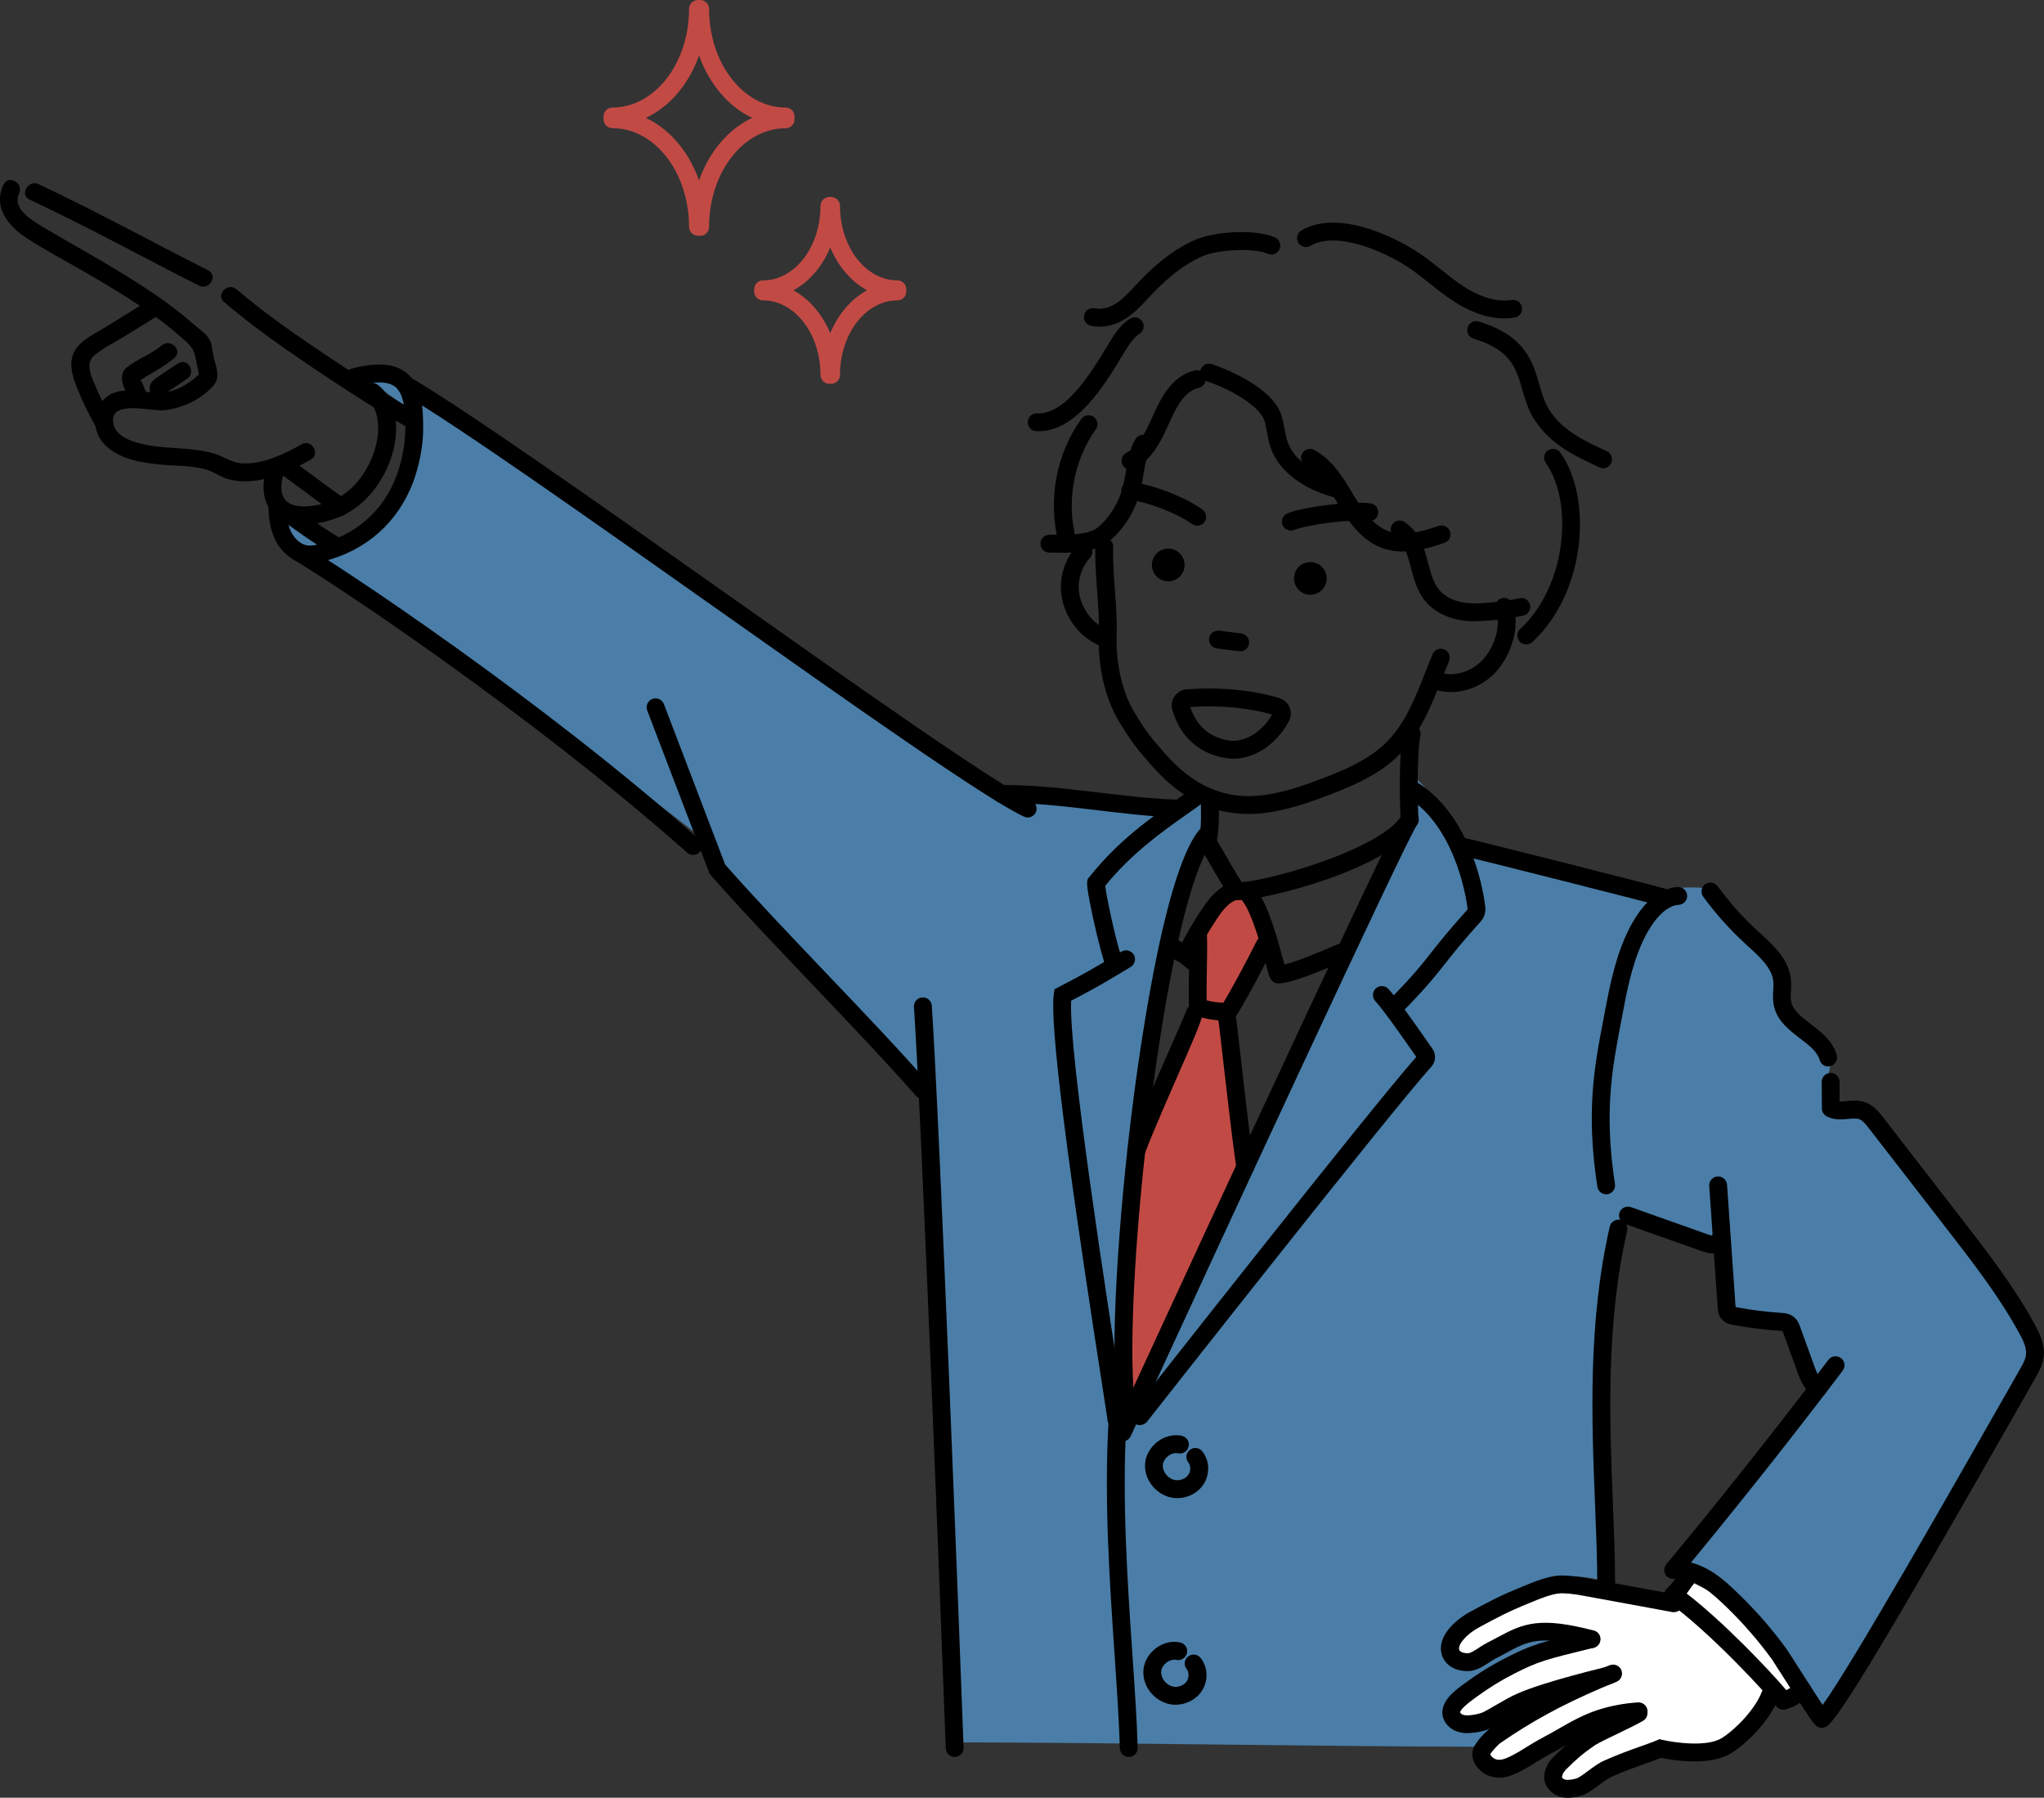 <?xml version="1.0" encoding="UTF-8"?>
<svg id="_レイヤー_2" data-name="レイヤー 2" xmlns="http://www.w3.org/2000/svg" viewBox="0 0 242.92 213.64">
  <rect x="0" y="0" width="242.92" height="213.64" fill="#333333" stroke="none"/>
  <defs>
    <style>
      .cls-1, .cls-2, .cls-3, .cls-4 {
        stroke-width: 0px;
      }

      .cls-2 {
        fill: #4a7ea8;
      }

      .cls-3 {
        fill: #c24a45;
      }

      .cls-4 {
        fill: #fff;
      }
    </style>
  </defs>
  <g id="_定規" data-name="定規">
    <path class="cls-4" d="M200.54,187.74l-1.81,2.77-12.88-2.29-12.04,5.42-.96,3.25,1.69.48s4.58-2.77,4.94-2.77,4.7-1.08,4.7-1.08c0,0,2.65,1.2,3.01,1.2s-3.85,2.17-3.85,2.17l-6.14,3.01-3.97,2.89v1.93l2.89.12,3.61-1.81-.96,3.01-2.17,1.93.48,2.05,1.93.24,2.29-1.44s3.13-2.17,3.49-2.41,2.89-.84,2.89-.84l-1.69,2.89-.96,2.29,1.08,1.81,1.32.48,2.29-1.69,5.42-2.41,2.05-1.08,5.3.24s2.65-.24,3.01-.72,2.89-4.09,2.89-4.09l2.17-1.81,3.01-.48-4.82-9.03-8.19-4.21Z"/>
    <g>
      <path class="cls-2" d="M113.47,207.06c18.79.02,43.81.5,62.6.52-.68-.59,2.18-3.54,2.72-3.97.34-.27-5.29,1.61-6,0-1.59-3.63,13.34-9,14.25-9.97-3.7-2.76-12.35,5.15-13.81,3.09-.77-1.09-.98-3.1-.75-3.37,1.29-1.52,7.75-4.26,8.8-4.91,4.49-1.92,8.05-.87,9.83-.51-.07-4-.96-10.57-.79-15.17.42-11.56.23-21.2,3.17-28.98,2.65.65,8.06,3.26,10.71,3.91.98,2.11,1.06,4.84,1.2,7.68,2.17.75,5.22,1.28,7.38,1.42.99,2.87,1.95,5.93,3.18,7.41-6.18,6.78-10.93,14.91-17.11,21.69,1.17.26,2.53.44,4.49,1.41,2.43,1.2,2.88,2.79,7.45,7.7,1.69,1.82,3.32,5.73,5.75,8.59,3.52-6.21,8.75-14.49,11.09-17.7,1.9-2.62,7.07-11.25,12.22-20.93.96-1.81,2.41-2.52,1.99-5.93-.47-3.79-4.15-7.66-5.64-9.25-3.53-3.79-8.57-10.42-14.47-18.27-1.26-.18-2.69.89-4.02-.37-1.95-1.85,1.13-5.03-.79-7.01-2.09-2.16-3.96-3.37-4.96-5.22-1.01-1.88.61-2.22-.31-4.76-.37-1.02-1.06-1.07-3.45-3.43-3.74-3.7-3.04-3.98-4.88-4.94-1.15-.6-4.23-.26-7.28.03-6.21-1.47-15.61-3.92-21.81-5.39-.51-1.16-1.1-2.62-2.75-4.34-1.6-1.68-2.39-3.14-3.56-3.76.01,1.07-.01,3.85,0,4.91-2.37,3.24-30.27,63.88-33.67,70.59-5.31-8.08,5.12-66.88,8.96-68.91.25-1.04-.15-4.23.1-5.27-.66,0-2.02.87-3.65,1.66-4.12-.37-14.22-1.19-19.77-1.55-23.41-13.7-48.75-34.43-72.76-49.88.06.14-2.46-.47-4.63.16.22.65,6.06,4.14,6.25,5,.7,3.12.72,6.5-1.98,9.95-2.44,3.11-5.14,4.83-6.63,5.29-2.63-1.48-4.11-2.69-6.74-4.18.35,3.89,2.88,5.45,2.67,5.56-.16.08,4.44,2.82,4.45,2.81.1-.14,19.97,13.15,43.93,31.91.26.58.5,2.27.76,2.84,7.02,7.03,17.48,18.58,24.51,25.62,1.94,23.48,2.62,54.33,3.78,78.19Z"/>
      <path class="cls-3" d="M145.84,106.32c-1.16,1.49-2.32,2.98-3.48,4.47.07,3.13.13,6.27.2,9.4-2.3,3.94-4.86,9.39-7.16,13.33-1.3,8.29-1.92,25.23-1.25,34.2.41.17.94-2.17,1.34-2,3.4-7.8,9.33-18.89,12.5-27.61.05-4.88-2.34-12.93-2.29-17.81,1.69-2.88,3.37-5.75,5.06-8.63-.42-1.53-.84-3.06-1.27-4.6-.07-.13-.56-.97-1.6-1.21-1.11-.25-1.94.37-2.05.45Z"/>
      <path class="cls-1" d="M.42,21.93c-1.26,2.62.49,4.88,2.64,6.29,2.33,1.53,4.82,2.83,7.23,4.23,2.72,1.58,5.44,3.21,8,5.05,1.21.86,2.36,1.8,3.47,2.78.68.61,1.16,1,1.39,1.89.25.98.41,1.99.61,2.98.09-.34.18-.69.27-1.03-1.22,1.25-2.81,2.35-4.59,2.51-1.68.15-3.35-.38-5.02-.17-3.04.38-4.08,4.06-2.09,6.25,1.7,1.88,4.56,2.3,6.94,2.52,1.85.17,4.01.06,5.75.76.67.27,1.44.79,2.24.99,3.33.82,6.82-.77,9.66-2.35,1.2-.66.13-2.5-1.07-1.83-2.1,1.17-4.52,2.36-7,2.27-1.31-.05-2.15-.79-3.34-1.15-2.58-.79-5.33-.53-7.95-1.02-1.44-.27-3.71-.85-4.07-2.5-.65-2.92,4.27-1.56,5.76-1.64,2.23-.11,4.76-1.3,6.21-3.05.8-.98.08-2.49-.14-3.61-.11-.56-.13-1.24-.41-1.74-.39-.7-1.38-1.37-1.98-1.9-1.93-1.69-4.01-3.18-6.17-4.57-2.74-1.77-5.57-3.4-8.41-5.02-1.17-.67-2.33-1.33-3.48-2.04-1.21-.74-3.44-2.09-2.6-3.83.59-1.23-1.24-2.3-1.83-1.07H.42Z"/>
      <path class="cls-1" d="M13.3,49.78c-.68-1.17-1.3-2.37-1.83-3.61-.52-1.21-1.48-2.95-.22-3.97,1.08-.88,2.42-1.53,3.6-2.26,1.31-.81,2.62-1.62,3.93-2.43,1.16-.72.09-2.55-1.07-1.83-1.75,1.08-3.49,2.16-5.24,3.24-1.26.78-2.98,1.52-3.67,2.93-.66,1.35-.2,2.84.32,4.15.66,1.68,1.45,3.29,2.35,4.85.68,1.18,2.52.11,1.83-1.07h0Z"/>
      <path class="cls-1" d="M3.52,23.72c6.82,3.2,13.42,6.83,20.14,10.23,1.22.61,2.29-1.22,1.07-1.83-6.72-3.4-13.33-7.03-20.14-10.23-1.23-.58-2.31,1.25-1.07,1.83h0Z"/>
      <path class="cls-1" d="M26.63,35.89c3.33,2.86,6.96,5.39,10.59,7.84,3.68,2.48,7.41,4.9,11.27,7.09,1.19.68,2.26-1.16,1.07-1.83-3.74-2.13-7.37-4.47-10.94-6.87-3.6-2.42-7.2-4.9-10.49-7.73-1.03-.89-2.54.61-1.5,1.5h0Z"/>
      <path class="cls-1" d="M17.43,46.63c-.35-.39-.38-1.09-.77-1.47-.03-.09-.05-.17-.08-.26-.11.17-.22.34-.33.51.02.01.16-.12.19-.12.24-.07.52-.31.73-.43,1.22-.71,2.47-1.41,3.56-2.32,1.05-.88-.46-2.37-1.5-1.5-1.25,1.05-2.84,1.59-4.11,2.59-.78.61-.75,1.5-.4,2.35.3.71.7,1.58,1.21,2.15.9,1.03,2.4-.48,1.5-1.5h0Z"/>
      <path class="cls-1" d="M33.18,56.19c2.27,1.62,4.47,3.35,6.77,4.94,1.13.78,2.19-1.06,1.07-1.83-2.3-1.59-4.5-3.31-6.77-4.94-1.11-.8-2.17,1.04-1.07,1.83h0Z"/>
      <path class="cls-1" d="M21.14,43.19c-.87.58-1.75,1.15-2.6,1.76-.45.32-.77.67-.75,1.26.02.5.23,1,.47,1.43.56-.43,1.11-.86,1.67-1.29-.01,0-.02-.02-.03-.03-.99-.94-2.5.56-1.5,1.5.01,0,.02.02.03.03.88.83,2.25-.22,1.67-1.29-.09-.16-.18-.32-.17-.51-.1.25-.21.5-.31.75.34-.34.85-.6,1.26-.87.45-.3.9-.61,1.35-.91,1.13-.76.07-2.6-1.07-1.83h0Z"/>
      <path class="cls-1" d="M36.82,66.96c-.18,0-.37-.01-.55-.04-1.48-.2-2.87-1.28-3.6-2.84-.64-1.36-.75-2.82-.78-4.08,0-.59.46-1.07,1.04-1.08,0,0,.01,0,.02,0,.58,0,1.05.46,1.06,1.04.02,1.03.1,2.21.57,3.21.43.9,1.2,1.54,1.96,1.65.45.06.97-.05,1.42-.16,4.35-1.1,7.61-3.97,9.16-8.1.61-1.62,1.03-3.78,1.05-5.37.02-2.21-.1-4.37-1.21-5.23-.84-.65-2.39-.69-4.61-.1-.57.15-1.15-.19-1.3-.76-.15-.57.19-1.15.76-1.3,2.94-.77,5.05-.62,6.46.48,1.92,1.5,2.05,4.36,2.02,6.92-.02,1.84-.49,4.23-1.19,6.09-1.8,4.79-5.58,8.14-10.62,9.41-.49.12-1.06.24-1.66.24Z"/>
      <path class="cls-1" d="M122.15,97.15c-.15,0-.3-.03-.45-.1-4.52-2.09-20.31-13.25-37.03-25.06-14.8-10.46-30.1-21.27-37.01-25.34-.51-.3-.67-.95-.38-1.45.3-.5.95-.67,1.45-.38,6.98,4.11,22.32,14.95,37.16,25.43,15.91,11.24,32.35,22.86,36.69,24.87.53.25.76.88.52,1.41-.18.39-.56.62-.96.62Z"/>
      <path class="cls-1" d="M109.68,130.61c-.3,0-.59-.12-.8-.36-3.34-3.81-7.83-8.53-12.18-13.1-4.37-4.58-8.88-9.32-12.24-13.16-.08-.09-.15-.2-.19-.32l-7.35-19.24c-.21-.55.07-1.16.61-1.37.55-.21,1.16.07,1.37.61l7.28,19.07c3.32,3.78,7.76,8.45,12.06,12.96,4.37,4.58,8.88,9.32,12.24,13.16.39.44.34,1.11-.1,1.5-.2.18-.45.26-.7.26Z"/>
      <path class="cls-1" d="M82.37,101.6c-.25,0-.5-.09-.7-.27-18.69-16.56-41.92-31.96-46.83-34.85-.51-.3-.67-.95-.38-1.45.3-.51.95-.67,1.45-.38,4.95,2.91,28.36,18.43,47.16,35.09.44.39.48,1.06.09,1.5-.21.24-.5.36-.79.36Z"/>
      <path class="cls-1" d="M36.14,62.32c-1.54,0-3.03-.44-3.99-1.72-1.05-1.4-1.11-3.52-.17-5.66.24-.54.86-.78,1.4-.54.54.24.78.86.54,1.4-.62,1.41-.65,2.76-.08,3.53,1.03,1.38,4.08.86,5.91.04,2.94-1.3,4.81-4.79,5.14-7.57.09-.73.25-3.21-1.3-4.39-.47-.35-.56-1.02-.2-1.49.35-.47,1.02-.56,1.49-.2,1.65,1.25,2.44,3.62,2.13,6.33-.47,3.99-3.09,7.8-6.39,9.26-1.14.51-2.84,1.01-4.48,1.01Z"/>
      <path class="cls-1" d="M40.11,66.04c-.18,0-.37-.05-.53-.14-2.29-1.34-4.46-2.89-6.27-4.24-.47-.35-.57-1.01-.22-1.48.35-.47,1.01-.57,1.48-.22,1.77,1.31,3.87,2.83,6.07,4.11.51.3.68.95.38,1.45-.2.34-.55.53-.92.53Z"/>
      <path class="cls-1" d="M139.88,95.03c-6.95-.24-13.87-1.78-20.83-1.74-1.37,0-1.37,2.13,0,2.12,6.97-.04,13.88,1.5,20.83,1.74,1.37.05,1.36-2.08,0-2.12h0Z"/>
      <g>
        <path class="cls-1" d="M165.84,120.66c-.27,0-.54-.1-.75-.31-.42-.41-.42-1.08-.01-1.5,2.75-2.78,3.74-4.04,4.99-5.62.99-1.26,2.12-2.68,4.35-5.16,0,0,.01-.02,0-.03-.04-.39-1.12-9.51-7.12-13.28-.5-.31-.65-.97-.33-1.46.31-.5.97-.64,1.46-.33,6.74,4.24,7.98,13.77,8.09,14.84.07.61-.13,1.23-.54,1.69-2.19,2.43-3.29,3.82-4.26,5.05-1.24,1.57-2.32,2.93-5.14,5.79-.21.21-.48.32-.76.32Z"/>
        <path class="cls-1" d="M135.49,169.37c-.23,0-.46-.07-.65-.23-.46-.36-.54-1.03-.18-1.49,1.16-1.48,28.1-35.76,33.66-42.05-.23-.32-.49-.69-.78-1.11-1.29-1.84-3.05-4.37-4.1-5.53-.39-.43-.36-1.11.07-1.5.43-.39,1.1-.36,1.5.07,1.14,1.26,2.95,3.85,4.27,5.74.36.52.69.98.94,1.34.48.67.43,1.56-.12,2.16-5,5.55-33.49,41.81-33.77,42.17-.21.27-.52.41-.84.41Z"/>
        <path class="cls-1" d="M133.41,171.28c-.15,0-.3-.03-.44-.1-.53-.25-.77-.88-.52-1.41,1.31-2.85,32.13-69.78,34.2-72.97.32-.49.98-.63,1.47-.31.49.32.63.98.31,1.47-1.59,2.46-22.97,48.63-34.05,72.71-.18.39-.56.62-.96.62Z"/>
        <path class="cls-1" d="M134.15,208.79c-.57,0-1.04-.46-1.06-1.03-.09-3.17-.35-6.99-.62-11.03-.59-8.6-1.25-18.35-.74-27.5.03-.59.53-1.03,1.12-1,.59.03,1.03.53,1,1.12-.51,9.02.15,18.7.73,27.24.28,4.06.54,7.9.63,11.12.02.59-.45,1.07-1.03,1.09,0,0-.02,0-.03,0Z"/>
        <path class="cls-1" d="M134.15,169.69c-.46,0-.89-.31-1.02-.78-1.45-5.21-.39-22.04,1.22-35.48.81-6.76,3.78-29.26,8.09-34.7.36-.46,1.03-.54,1.49-.17.46.36.54,1.03.17,1.49-2.64,3.33-5.56,16.22-7.64,33.64-1.9,15.92-2.44,30.5-1.28,34.65.16.56-.17,1.15-.74,1.31-.1.03-.19.04-.29.04Z"/>
        <path class="cls-1" d="M143.45,93.71c-.35-.47-1.02-.56-1.49-.21-.67.51-1.42,1.03-2.21,1.59-3.07,2.16-6.88,4.85-10.25,9.09-.41.38-.48.67.29,4.37.23,1.08.83,3.84,1.53,6.07.14.45.56.74,1.01.74.11,0,.21-.02.32-.05.56-.18.87-.77.69-1.33-.95-3.01-1.83-7.46-1.99-8.71,3.14-3.87,6.73-6.4,9.62-8.45.81-.57,1.57-1.11,2.27-1.63.47-.35.56-1.02.21-1.49Z"/>
        <path class="cls-1" d="M132.69,169.74c-.45,0-.93-.28-1.06-.88-.02-.08-.02-.15-.02-.23-.06-.45-.28-1.85-.55-3.57-2.8-17.97-6.45-42.4-5.82-46.95l.08-.54,1.51-.8c1.96-1.03,2.69-1.42,6.45-3.68.5-.3,1.15-.14,1.46.36.3.5.14,1.15-.36,1.46-3.81,2.3-4.56,2.69-6.56,3.74l-.52.27c-.32,6.18,4.31,35.85,5.86,45.8.18,1.18.33,2.13.43,2.78.05.33.09.58.11.76.16,1.1-.45,1.38-.82,1.45-.06.01-.12.02-.19.02ZM133.7,168.41l-1.04.22,1.04-.22s0,0,0,0Z"/>
        <path class="cls-1" d="M198.16,107.85c-.12,0-.24-.02-.36-.06-1.07-.36-23.24-5.94-24.19-6.14-.57-.12-.94-.68-.83-1.25.12-.57.68-.94,1.25-.83,1.04.21,23.59,5.89,24.48,6.22.55.2.83.81.63,1.36-.16.43-.56.7-1,.7Z"/>
        <path class="cls-1" d="M143.26,101.46c-.3,0-.6-.13-.81-.37-.35-.4-.34-.99,0-1.38.02-.03.03-.07.05-.1.3-1.19.24-3.33.21-4.38,0-.15,0-.28,0-.38-.01-.59.45-1.07,1.04-1.08.59-.01,1.07.45,1.08,1.04v.37c.04,1.28.11,3.67-.32,5.14l-.04.14-.08.13s-.02.02-.02.03c-.09.3-.29.47-.42.58-.2.17-.45.26-.69.26Z"/>
        <path class="cls-1" d="M167.54,98.44c-.51,0-.96-.38-1.05-.9-.11-.7-.3-7.77.24-10.55.11-.58.67-.95,1.24-.84.58.11.95.67.84,1.24-.48,2.47-.3,9.24-.23,9.81.09.58-.3,1.12-.88,1.21-.06,0-.11.01-.17.01Z"/>
        <path class="cls-1" d="M147.1,106.97h-.04c-.72,0-1.01-.49-2.08-2.28-.61-1.02-1.36-2.32-1.96-3.37l-.44-.77c-.29-.51-.12-1.16.39-1.45.51-.29,1.16-.12,1.45.39l.44.77c.77,1.34,2.12,3.68,2.71,4.57,3.94-.3,16.79-4.07,19.06-7.99.29-.51.94-.68,1.45-.39.51.29.68.94.39,1.45-3.05,5.27-17.92,9.07-21.35,9.07Z"/>
        <path class="cls-1" d="M139.92,178.04c-.09,0-.19,0-.28-.01-.99-.07-1.95-.58-2.63-1.38-.67-.78-1-1.78-.92-2.74.09-1.01.64-1.96,1.51-2.61.85-.63,1.89-.87,2.85-.67.57.12.94.69.82,1.26-.12.57-.69.94-1.26.82-.37-.08-.78.03-1.15.3-.38.28-.63.69-.66,1.08-.03.39.12.82.42,1.18.32.37.75.61,1.18.64.57.04,1.18-.24,1.46-.69.27-.43.26-1.05-.03-1.42-.37-.46-.29-1.13.17-1.49.46-.37,1.13-.29,1.49.17.87,1.09.93,2.69.16,3.89-.66,1.03-1.87,1.67-3.13,1.67Z"/>
        <path class="cls-1" d="M139.72,202.59c-.09,0-.19,0-.28-.01-.99-.07-1.95-.58-2.63-1.38-.67-.78-1-1.78-.92-2.74.09-1.01.64-1.96,1.51-2.61.85-.63,1.89-.87,2.85-.67.57.12.94.69.82,1.26-.12.57-.69.94-1.26.82-.37-.08-.78.03-1.15.3-.38.28-.63.69-.66,1.08-.03.39.12.82.42,1.18.32.37.75.61,1.18.64.57.04,1.18-.24,1.46-.69.27-.43.26-1.05-.03-1.42-.37-.46-.29-1.13.17-1.49.46-.37,1.13-.29,1.49.17.87,1.09.93,2.69.16,3.89-.66,1.03-1.87,1.67-3.13,1.67Z"/>
        <path class="cls-1" d="M190.89,141.93c-.51,0-.97-.38-1.05-.9-1.37-8.9-.37-14.2.7-19.8.08-.4.15-.8.23-1.2.53-2.81,1.14-5.78,2.3-8.49.95-2.22,3.04-5.97,6.33-6.13.58-.03,1.08.42,1.11,1.01.03.59-.42,1.08-1.01,1.11-1.54.08-3.22,1.89-4.49,4.85-1.08,2.51-1.66,5.35-2.16,8.04-.08.4-.15.81-.23,1.2-1.03,5.42-2,10.54-.69,19.09.09.58-.31,1.12-.89,1.21-.05,0-.11.01-.16.01Z"/>
        <path class="cls-1" d="M190.89,189.35c-.59,0-1.06-.48-1.06-1.06,0-2.89-.13-6.05-.26-9.4-.41-10.14-.87-21.63,1.74-33.12.13-.57.7-.93,1.27-.8.57.13.93.7.8,1.27-2.55,11.21-2.09,22.56-1.69,32.57.13,3.37.26,6.55.26,9.49,0,.59-.48,1.06-1.06,1.06Z"/>
        <path class="cls-1" d="M113.46,208.79c-.57,0-1.04-.45-1.06-1.02-.52-14.04-2.83-73.86-3.78-88.11-.04-.59.4-1.09.99-1.13.58-.04,1.09.4,1.13.99.95,14.27,3.26,74.12,3.78,88.17.02.59-.44,1.08-1.02,1.1-.01,0-.03,0-.04,0Z"/>
        <path class="cls-1" d="M151.93,116.87c-.82,0-1.06-.78-1.19-1.21-.09-.3-.21-.73-.34-1.23-.56-2.07-1.61-5.91-2.72-7.33-.36-.46-.28-1.13.18-1.49.46-.36,1.13-.28,1.49.18,1.37,1.75,2.45,5.71,3.09,8.08.07.25.14.51.21.75,1.56-.37,4.11-1.46,5.59-2.09.44-.19.83-.35,1.12-.47.54-.22,1.16.04,1.38.59.22.54-.04,1.16-.59,1.38-.28.12-.66.27-1.09.46-2.72,1.16-5.51,2.3-7.07,2.38-.03,0-.05,0-.07,0Z"/>
        <path class="cls-1" d="M141.28,115.23l-1.04-.83c-.1-.08-.2-.13-.34-.2-.28-.14-.66-.32-1.03-.79-.37-.46-.29-1.13.17-1.49.44-.35,1.07-.3,1.44.11.74-1.42,1.56-2.81,2.46-4.14.84-1.23,1.91-2.56,3.5-2.99.57-.15,1.15.18,1.3.74.16.57-.18,1.15-.74,1.3-.92.25-1.65,1.18-2.3,2.14-1.06,1.57-2.02,3.23-2.84,4.94l-.58,1.2Z"/>
        <path class="cls-1" d="M145.65,121.3c-.3,0-.68-.03-1.18-.08-1.14-.12-2.02-.36-2.62-.71l-.51-.29-.03-.58c-.06-1.29-.03-2.89,0-4.43.03-1.54.06-3.13,0-4.38-.03-.59.42-1.08,1.01-1.11.58-.03,1.08.42,1.11,1.01.06,1.32.03,2.95,0,4.52-.02,1.25-.05,2.53-.02,3.63.62.18,1.46.27,1.98.29.86-1.4,2.74-4.87,3.96-7.34.26-.53.9-.74,1.42-.48.53.26.74.9.48,1.42-1.34,2.7-3.63,6.95-4.4,8.05-.23.33-.49.48-1.21.48Z"/>
        <path class="cls-1" d="M147.99,139.73c-.52,0-.97-.38-1.05-.91-.49-3.33-1.1-8.68-1.55-12.58-.27-2.41-.53-4.69-.62-5.15-.06-.18-.07-.38-.02-.57.13-.57.7-.93,1.27-.79.73.17.82.82.89,1.3.04.27.09.66.15,1.15.12.96.27,2.3.44,3.83.44,3.89,1.05,9.21,1.54,12.52.09.58-.32,1.12-.89,1.2-.05,0-.1.01-.16.01ZM145.55,121.79s0,0,0,0c0,0,0,0,0,0ZM145.55,121.79s0,0,0,0c0,0,0,0,0,0ZM145.55,121.79s0,0,0,0c0,0,0,0,0,0ZM145.3,121.7c.07.04.16.07.25.09-.09-.02-.17-.05-.25-.09ZM145.3,121.7s0,0,0,0c0,0,0,0,0,0ZM144.82,121.19c.06.14.17.29.31.41-.14-.11-.24-.25-.31-.41Z"/>
        <path class="cls-1" d="M135.04,137.82c-.12,0-.24-.02-.37-.07-.55-.2-.83-.81-.63-1.36.91-2.49,3.3-7.92,5.05-11.88.88-2.01,1.72-3.91,1.87-4.31.08-.34.32-.63.67-.75.55-.2,1.16.08,1.36.63q.17.46-1.95,5.29c-1.73,3.94-4.11,9.34-5,11.76-.16.43-.56.7-1,.7ZM140.99,120.81s0,0,0,0c0,0,0,0,0,0ZM140.99,120.8s0,0,0,0c0,0,0,0,0,0ZM140.99,120.8s0,0,0,0c0,0,0,0,0,0ZM140.99,120.8s0,0,0,0c0,0,0,0,0,0ZM140.99,120.8s0,0,0,0c0,0,0,0,0,0ZM140.99,120.8s0,0,0,0c0,0,0,0,0,0ZM140.99,120.8h0s0,0,0,0ZM140.98,120.8s0,0,0,0c0,0,0,0,0,0Z"/>
      </g>
      <g>
        <path class="cls-1" d="M217.28,126.74c-.46,0-.89-.3-1.02-.77-.29-1.01-1.28-1.77-2.34-2.57-1.29-.99-2.76-2.11-3.12-3.95-.12-.63-.09-1.24-.06-1.78.02-.36.04-.7.01-1.01-.14-1.61-1.59-2.92-3-4.2l-.3-.28c-1.86-1.7-3.55-3.59-5.03-5.62-.34-.47-.24-1.14.23-1.48.47-.34,1.14-.24,1.48.23,1.4,1.92,2.99,3.7,4.74,5.31l.3.27c1.62,1.48,3.47,3.15,3.68,5.58.04.47.02.9,0,1.32-.03.45-.05.88.02,1.24.21,1.05,1.24,1.84,2.33,2.67,1.22.93,2.61,1.99,3.09,3.68.16.56-.17,1.15-.73,1.31-.1.03-.2.04-.29.04Z"/>
        <path class="cls-1" d="M216.52,205.35c-.59,0-.99-.57-1.28-.98-.23-.32-.54-.78-.94-1.4-.73-1.12-1.64-2.54-2.37-3.68-.6-.95-1.23-1.93-1.34-2.09-1.57-2.16-3.34-4.2-5.25-6.07-2.02-1.96-3.74-3.47-6.06-3.55-.59-.02-1.04-.51-1.02-1.1.02-.59.51-1.03,1.1-1.02,3.31.11,5.62,2.35,7.46,4.15,2,1.95,3.85,4.08,5.49,6.34.15.2.59.89,1.42,2.2.8,1.25,2.09,3.28,2.88,4.46,3.33-4.53,15.44-25.82,21.52-36.5l1.93-3.39c.32-.56.65-1.14.72-1.69.11-.84-.36-1.79-.81-2.61-2.36-4.32-5.45-8.31-8.43-12.16l-9.4-12.14c-.42-.54-.78-.97-1.18-1.12-.33-.12-.81-.07-1.31-.03-.76.07-1.7.16-2.58-.32-.34-.19-.55-.54-.55-.93l-.02-3.15c0-.59.47-1.06,1.06-1.07h0c.58,0,1.06.47,1.06,1.06v2.34c.25,0,.53-.02.83-.05.68-.06,1.44-.13,2.22.14,1.02.36,1.67,1.2,2.14,1.81l9.4,12.14c3.04,3.92,6.17,7.98,8.61,12.45.61,1.12,1.24,2.43,1.05,3.9-.13.97-.6,1.8-.98,2.47l-1.93,3.39c-15.71,27.6-21.49,37.2-22.9,38.03-.02.01-.04.02-.06.03-.18.09-.34.13-.5.13Z"/>
        <path class="cls-1" d="M198.85,187.64c-.24,0-.48-.08-.68-.24-.45-.37-.51-1.04-.14-1.49,5.84-7.04,11.62-14.31,17.2-21.59l.26-.35c.6-.79,1.21-1.58,1.81-2.37.35-.47,1.02-.56,1.49-.21.47.35.56,1.02.21,1.49-.6.8-1.21,1.59-1.81,2.38l-.26.34c-5.6,7.32-11.41,14.6-17.26,21.66-.21.25-.51.38-.82.38Z"/>
        <path class="cls-1" d="M203.53,148.95c-.53,0-1-.17-1.36-.29l-9.05-3.21c-.55-.2-.84-.8-.65-1.35.2-.55.8-.84,1.35-.65l9.05,3.21c.21.07.46.16.62.17.13-.46.56-.78,1.06-.77.59.02,1.04.52,1.02,1.1-.04.89-.78,1.65-1.74,1.77-.11.01-.21.02-.31.02Z"/>
        <path class="cls-1" d="M216.08,166.02c-.17,0-.35-.04-.51-.13-1.02-.56-1.54-1.71-1.88-2.65-.58-1.61-1.16-3.21-1.75-4.81-.02-.06-.06-.18-.1-.25-.08-.02-.23-.03-.31-.03-1.86-.12-3.73-.36-5.55-.7-.31-.06-.97-.18-1.41-.73-.37-.46-.41-1-.43-1.32-.32-4.55-.63-9.1-.95-13.65l-.06-.81c-.04-.58.4-1.09.99-1.13.58-.04,1.09.4,1.13.99l.06.81c.31,4.55.63,9.1.95,13.64,0,.02,0,.05,0,.08.03,0,.07.01.11.02,1.74.33,3.52.55,5.3.67.37.02.99.06,1.51.48.47.37.66.89.77,1.21.58,1.6,1.16,3.2,1.74,4.81.3.84.61,1.35.91,1.51.51.28.7.93.42,1.44-.19.35-.56.55-.93.55Z"/>
        <path class="cls-1" d="M211.94,203.18c-.33,0-.64-.15-.85-.42-1.13-1.5-8.04-8.96-12.85-12.38-.26-.18-.42-.47-.44-.79-.02-.32.1-.63.33-.84.54-.52.72-.78.95-1.11.17-.25.36-.52.69-.91.38-.45,1.05-.5,1.5-.12.45.38.5,1.05.12,1.5-.26.3-.4.51-.56.74-.11.17-.23.33-.38.52,4.39,3.38,9.89,9.17,11.84,11.48.35-.16.63-.36,1.1-.7l.22-.15c.48-.34,1.14-.22,1.48.26.34.48.22,1.14-.26,1.48l-.21.15c-.79.56-1.27.9-2.34,1.24-.11.03-.22.05-.32.05Z"/>
        <g>
          <path class="cls-1" d="M174.39,198.59c-1.51,0-2.67-.73-3.03-1.93-.68-2.22,1.74-4.23,3.28-5.07,2.39-1.3,3.66-1.97,6.17-2.99l.31-.13c1.23-.5,2.75-1.13,4.11-1.23.59-.04,1.46.02,2.59.18.34.05,4.12.74,9.7,1.77.91.17,1.53.28,1.59.29.58.1.96.65.86,1.23-.1.58-.64.96-1.22.87-.04,0-.67-.12-1.61-.3-2.76-.51-9.22-1.7-9.61-1.76-1.29-.19-1.89-.18-2.13-.17-1.03.08-2.38.63-3.46,1.08l-.31.13c-2.41.98-3.63,1.63-5.95,2.89-1.37.75-2.45,1.98-2.26,2.59.13.43.95.43,1.04.43.31,0,.91-.39,1.34-.68.29-.19.6-.39.9-.54.46-.23.88-.46,1.29-.68,3.09-1.67,5-2.47,11.43-.8.57.15.91.73.76,1.29-.15.57-.73.91-1.29.76-5.92-1.54-7.25-.82-9.88.61-.42.23-.85.46-1.34.71-.2.1-.44.26-.7.43-.72.47-1.54,1-2.46,1.02-.03,0-.06,0-.09,0Z"/>
          <path class="cls-1" d="M174.32,205.96c-.85,0-1.61-.28-2.15-.79-.68-.65-.78-1.33-.75-1.8.1-1.47,1.65-2.59,2.58-3.27l.17-.12c1.56-1.15,3.19-2.15,4.83-2.98,3.15-1.6,4.05-1.81,9.85-3.23.57-.14,1.16.21,1.29.78.14.57-.2,1.14-.77,1.28h-.02c-5.72,1.4-6.46,1.58-9.4,3.07-1.54.78-3.06,1.72-4.53,2.8l-.18.13c-1.5,1.09-1.72,1.53-1.71,1.69h0s.02.04.1.12c.14.13.41.22.71.21.71,0,1.56-.18,2.02-.42.33-.17.82-.45,1.33-.75.88-.51,1.88-1.09,2.7-1.44,3.28-1.44,10.42-3.12,10.49-3.14.57-.13,1.14.24,1.26.81.12.57-.24,1.14-.81,1.26-.65.14-7.2,1.75-10.09,3.01-.71.31-1.65.86-2.48,1.34-.54.31-1.05.61-1.44.8-.91.46-2.15.63-2.94.64-.02,0-.04,0-.06,0ZM173.53,203.51h0,0Z"/>
          <path class="cls-1" d="M178.15,211.26c-.47,0-.97-.1-1.48-.35-1.02-.51-1.92-1.67-1.64-2.89.22-.97,1.66-2.34,2.07-2.62,3.86-2.67,7.55-4.68,12.33-6.73.62-.27,1.25-.53,1.89-.78.55-.21,1.16.05,1.38.6.21.55-.05,1.16-.6,1.38-.62.24-1.23.5-1.83.75-4.64,1.99-8.22,3.94-11.96,6.52-.29.2-1.04,1.02-1.2,1.35.03.1.23.37.52.52.57.28,1.19.07,2.21-.46.48-.25.91-.51,1.4-.82.56-.35,1.2-.75,2.03-1.19.64-.34,1.26-.7,1.87-1.04,1.57-.9,3.05-1.74,4.75-2.29,1.55-.5,3.12-.79,4.78-.9.59-.03,1.09.41,1.13.99.04.59-.41,1.09-.99,1.13-1.48.09-2.88.35-4.27.8-1.49.47-2.87,1.27-4.34,2.11-.62.35-1.26.72-1.93,1.08-.76.4-1.34.77-1.9,1.11-.51.32-1,.62-1.55.91-.65.33-1.59.82-2.66.82Z"/>
          <path class="cls-1" d="M186.34,213.64c-.33,0-.67-.04-1.02-.15-1.06-.34-2.01-1.45-1.77-2.7.16-.82.5-1.44,1.15-2.08,1.2-1.18,2.1-1.99,3.7-3.09l.06-.04c.79-.46,1.92-1,3.01-1.53,1.02-.49,2.06-.99,2.73-1.38.51-.3,1.16-.12,1.45.38.3.51.12,1.16-.38,1.45-.74.43-1.78.93-2.88,1.46-1.04.5-2.11,1.01-2.83,1.43-1.46,1.01-2.26,1.71-3.38,2.83-.38.38-.49.62-.55.97,0,.05.14.22.33.28.37.12.87.01,1.37-.11.27-.07.93-.55,1.41-.91.63-.46,1.28-.95,1.93-1.23,1.66-.74,3.17-1.28,4.38-1.71.73-.26,1.37-.48,1.85-.69l.32-.14.34.08c1.37.32,5.31.91,7.1-.23,1.68-1.07,3.96-3.46,4.72-5.47.21-.55.82-.82,1.37-.61.55.21.82.82.61,1.37-.97,2.54-3.59,5.25-5.57,6.5-2.55,1.62-7.04.86-8.39.58-.48.19-1.03.39-1.65.61-1.17.42-2.63.93-4.22,1.64-.44.2-1,.61-1.54,1.01-.75.55-1.46,1.08-2.13,1.25-.49.13-1,.23-1.53.23Z"/>
        </g>
      </g>
      <g>
        <g>
          <path class="cls-1" d="M148.34,96.73c-4.33,0-8.09-1.89-11.46-5.75l-.24-.27c-1.43-1.63-2.08-2.38-3.65-4.97-1.65-2.72-2.55-6.6-2.4-10.38.06-1.55-.07-3.35-.2-5.09-.13-1.8-.27-3.66-.21-5.34.02-.59.52-1.04,1.1-1.02.59.02,1.04.52,1.02,1.1-.06,1.56.07,3.36.2,5.1.13,1.8.27,3.66.21,5.33-.13,3.33.68,6.86,2.1,9.2,1.47,2.44,2.05,3.09,3.44,4.68l.24.27c3.34,3.82,7.08,5.44,11.44,4.93,2.39-.28,4.69-1.03,7.4-2.08,2.51-.97,5.36-2.17,7.4-4.19,2.25-2.22,3.43-5.22,4.68-8.4.27-.69.55-1.4.84-2.1.23-.54.85-.8,1.39-.57.54.23.8.85.57,1.39-.28.67-.56,1.38-.83,2.06-1.28,3.24-2.6,6.6-5.16,9.13-2.33,2.31-5.42,3.61-8.13,4.66-2.48.96-5.15,1.88-7.92,2.21-.62.07-1.22.11-1.82.11Z"/>
          <path class="cls-1" d="M131.24,76.87c-.14,0-.29-.03-.43-.09l-.09-.04c-2.9-1.2-4.84-4.34-4.63-7.47.1-1.59.77-3.17,1.88-4.43.39-.44,1.06-.49,1.5-.1.44.39.49,1.06.1,1.5-.8.92-1.29,2.05-1.36,3.18-.15,2.21,1.28,4.52,3.33,5.37l.14.06c.54.24.78.86.54,1.4-.18.4-.56.63-.97.63Z"/>
          <path class="cls-1" d="M172.41,82.24c-.57,0-1.15-.07-1.7-.23-.57-.16-.9-.74-.74-1.3s.74-.9,1.3-.74c1.66.46,3.65-.17,4.94-1.55,1.33-1.42,2.27-4.03,1.55-5.92-.21-.55.06-1.16.61-1.37.55-.21,1.16.06,1.37.61,1.06,2.77-.23,6.25-1.98,8.13-1.42,1.53-3.4,2.38-5.35,2.38Z"/>
          <path class="cls-1" d="M134.35,55.82c-.38,0-.76-.21-.94-.58-.27-.52-.06-1.16.46-1.43,1.32-.68,2.13-2.17,2.82-3.67.07-.15.14-.31.21-.47.95-2.1,2.24-4.99,5.1-5.65.57-.13,1.14.23,1.27.8.13.57-.22,1.14-.8,1.27-1.83.42-2.79,2.56-3.64,4.45-.07.16-.14.32-.22.48-.81,1.77-1.89,3.7-3.78,4.68-.16.08-.32.12-.48.12Z"/>
          <path class="cls-1" d="M125.98,65.67c-.27,0-.52,0-.76,0-.18,0-.36,0-.51,0-.59,0-1.06-.48-1.06-1.06,0-.59.48-1.06,1.06-1.06h0c.16,0,.34,0,.53,0,1.43.02,4.09.04,5.18-.83,1.43-1.15,2.57-3.01,3.06-4.96.13-.54.22-1.1.32-1.69.22-1.32.44-2.69,1.14-3.88.3-.5.95-.67,1.45-.37.5.3.67.95.37,1.45-.5.84-.68,1.96-.87,3.14-.1.61-.2,1.24-.35,1.86-.6,2.43-1.98,4.65-3.79,6.11-1.47,1.18-3.89,1.31-5.77,1.31Z"/>
          <path class="cls-1" d="M158.78,59.13c-.09,0-.19-.01-.28-.04-3.76-1.04-6.47-3.13-7.44-5.75-.25-.68-.37-1.35-.49-2-.08-.44-.16-.86-.27-1.26-.49-1.74-3.91-3.8-6.94-4.79-.56-.18-.86-.78-.68-1.34.18-.56.78-.86,1.34-.68.3.1,7.25,2.41,8.32,6.23.14.49.23.98.32,1.45.11.59.21,1.15.4,1.65,1.03,2.8,4.55,4.04,6.01,4.44.57.16.9.74.74,1.31-.13.47-.56.78-1.02.78Z"/>
          <path class="cls-1" d="M166.76,65.55c-.8,0-1.6-.11-2.39-.39-2.44-.85-3.98-2.97-5.27-5.13l-.16-.27c-1.03-1.73-2.1-3.52-3.76-4.42-.52-.28-.71-.92-.43-1.44.28-.52.92-.71,1.44-.43,2.18,1.18,3.45,3.31,4.57,5.2l.16.26c1.09,1.82,2.35,3.59,4.15,4.21,1.83.64,4.01,0,5.91-.64.55-.19,1.16.11,1.35.66.19.55-.11,1.16-.66,1.35-1.52.52-3.2,1.02-4.9,1.02Z"/>
          <path class="cls-1" d="M175.25,73.83c-.25,0-.48,0-.7-.02-2.19-.13-4.1-1.03-5.24-2.47-.91-1.15-1.27-2.52-1.62-3.84-.42-1.57-.78-2.92-1.94-3.7-.49-.33-.62-.99-.29-1.47.33-.49.98-.62,1.47-.29,1.83,1.22,2.35,3.19,2.81,4.92.31,1.16.6,2.26,1.24,3.07.76.97,2.11,1.57,3.69,1.66,1.59.09,4.34-.24,5.9-.6.57-.13,1.14.22,1.27.79.13.57-.22,1.14-.79,1.27-1.5.35-3.98.67-5.8.67Z"/>
          <path class="cls-1" d="M130.64,38.82c-.33,0-.66-.03-.98-.1-.57-.12-.94-.68-.82-1.26s.68-.94,1.26-.82c.79.17,1.74-.06,2.61-.63.76-.5,1.39-1.18,2.06-1.9l.26-.28c1.68-1.79,4-4.02,7.04-5.34,2.26-.98,7.06-1.31,9.44-.28.54.23.79.86.56,1.39-.23.54-.85.79-1.39.56-1.78-.76-6.01-.48-7.75.28-2.69,1.17-4.8,3.21-6.34,4.85l-.26.28c-.73.78-1.48,1.59-2.45,2.23-1.03.68-2.15,1.03-3.23,1.03Z"/>
          <path class="cls-1" d="M123.41,51.24c-.08,0-.17,0-.25,0-.59-.03-1.04-.52-1.01-1.11.03-.59.52-1.04,1.11-1.01,3.41.15,6.45-4.88,8.26-7.88l.1-.17c.69-1.15,1.47-2.44,2.68-3.2.5-.31,1.15-.16,1.46.34.31.5.16,1.15-.34,1.46-.77.48-1.39,1.5-1.98,2.49l-.11.18c-2.02,3.35-5.37,8.91-9.92,8.91Z"/>
          <path class="cls-1" d="M126.83,65.28c-.47,0-.9-.32-1.03-.8-1.3-5.03-.29-10.53,2.71-14.69.34-.48,1.01-.58,1.48-.24.48.34.58,1.01.24,1.48-2.6,3.6-3.51,8.55-2.38,12.91.15.57-.19,1.15-.76,1.29-.09.02-.18.03-.27.03Z"/>
          <path class="cls-1" d="M178.78,37.84c-2.31,0-4.45-1.03-5.92-1.97-1.05-.67-2.01-1.44-2.94-2.18-.83-.66-1.61-1.28-2.44-1.84-3.04-2.04-8.67-4.43-11.74-2.64-.51.3-1.16.12-1.45-.38-.3-.51-.12-1.16.38-1.45,4.22-2.46,10.78.55,14,2.71.91.61,1.76,1.29,2.58,1.94.93.74,1.81,1.44,2.76,2.05,1.41.91,3.54,1.91,5.65,1.57.58-.1,1.12.3,1.22.87.1.58-.3,1.12-.87,1.22-.41.07-.81.1-1.21.1Z"/>
          <path class="cls-1" d="M190.53,55.64c-.15,0-.3-.03-.44-.1-2.84-1.31-5.77-2.66-7.71-5.64-.77-1.19-1.13-2.43-1.47-3.62-.26-.91-.51-1.76-.92-2.55-.86-1.66-2.32-2.7-4.87-3.49-.56-.17-.87-.77-.7-1.33.17-.56.77-.87,1.33-.7,2.09.65,4.67,1.74,6.12,4.54.51.98.8,1.98,1.07,2.94.32,1.1.61,2.14,1.21,3.06,1.6,2.46,4.13,3.63,6.81,4.87.53.25.77.88.52,1.41-.18.39-.56.62-.96.62Z"/>
          <path class="cls-1" d="M181.39,76.59c-.29,0-.57-.11-.78-.34-.4-.43-.37-1.1.06-1.5,5.57-5.16,6.32-15.16,3.04-19.73-.34-.48-.23-1.14.24-1.48.48-.34,1.14-.23,1.48.24,3.8,5.28,3.17,16.51-3.32,22.52-.2.19-.46.28-.72.28Z"/>
        </g>
        <g>
          <path class="cls-1" d="M147.39,77.39s-.09,0-.13,0l-2.64-.33c-.58-.07-.99-.6-.92-1.19.07-.58.6-.99,1.19-.92l2.64.33c.58.07.99.6.92,1.19-.07.54-.52.93-1.05.93Z"/>
          <path class="cls-1" d="M146.59,90.16c-.34,0-.69-.03-1.04-.09-3.12-.56-5.27-2.52-6.22-5.69-.17-.56-.08-1.16.26-1.64.33-.48.85-.78,1.44-.82h0c4.01-.29,7.82.07,11.01,1.04.55.17.99.57,1.22,1.09.22.52.2,1.1-.05,1.59-1.17,2.29-3.66,4.52-6.61,4.52ZM141.45,84.02c.75,2.23,2.25,3.56,4.48,3.96,2.13.38,4.21-1.22,5.25-3.06-2.83-.82-6.18-1.13-9.74-.9ZM141.11,82.98h0,0Z"/>
          <path class="cls-1" d="M139.14,65.22c-1.06-.16-2.06.56-2.22,1.62-.16,1.06.56,2.06,1.62,2.22,1.06.16,2.06-.56,2.22-1.62.16-1.06-.56-2.06-1.62-2.22Z"/>
          <path class="cls-1" d="M156.03,66.82c-1.06-.16-2.06.56-2.22,1.62-.16,1.06.56,2.06,1.62,2.22,1.06.16,2.06-.56,2.22-1.62.16-1.06-.56-2.06-1.62-2.22Z"/>
          <path class="cls-1" d="M153.41,63.05c-.42,0-.82-.26-.99-.67-.21-.55.05-1.16.6-1.38,2.05-.81,7.68-1.48,9.86-1.18.58.08.99.62.91,1.2-.08.58-.62.99-1.2.91-1.87-.26-7.05.36-8.8,1.05-.13.05-.26.07-.39.07Z"/>
          <path class="cls-1" d="M142.28,62.47c-.22,0-.44-.07-.62-.2-1.72-1.25-5.34-2.65-7.46-2.88-.58-.06-1-.59-.94-1.17.06-.58.58-1.01,1.17-.94,2.49.27,6.46,1.8,8.48,3.28.47.35.58,1.01.23,1.48-.21.28-.53.44-.86.44Z"/>
        </g>
      </g>
      <g>
        <path class="cls-3" d="M83.21,28.01h-.26c-.59,0-1.06-.48-1.06-1.06,0-6.46-4.08-11.72-9.1-11.72-.59,0-1.06-.48-1.06-1.06v-.33c0-.59.48-1.06,1.06-1.06,5.02,0,9.1-5.26,9.1-11.72,0-.59.48-1.06,1.06-1.06h.26c.59,0,1.06.48,1.06,1.06,0,6.46,4.08,11.72,9.1,11.72.59,0,1.06.48,1.06,1.06,0,.06,0,.11-.01.17,0,.05.01.11.01.17,0,.59-.48,1.06-1.06,1.06-5.02,0-9.1,5.26-9.1,11.72,0,.59-.48,1.06-1.06,1.06ZM76.76,14.01c2.83,1.33,5.11,4.02,6.32,7.43,1.2-3.41,3.49-6.11,6.32-7.43-2.83-1.32-5.11-4.02-6.32-7.43-1.2,3.41-3.49,6.11-6.32,7.43Z"/>
        <path class="cls-3" d="M98.77,45.61h-.2c-.59,0-1.06-.48-1.06-1.06,0-4.88-3.06-8.85-6.82-8.85-.59,0-1.06-.48-1.06-1.06v-.26c0-.59.48-1.06,1.06-1.06,3.76,0,6.82-3.97,6.82-8.85,0-.59.48-1.06,1.06-1.06h.2c.59,0,1.06.48,1.06,1.06,0,4.88,3.06,8.85,6.82,8.85.59,0,1.06.48,1.06,1.06,0,.04,0,.09,0,.13,0,.04,0,.09,0,.13,0,.59-.48,1.06-1.06,1.06-3.76,0-6.82,3.97-6.82,8.85,0,.59-.48,1.06-1.06,1.06ZM94.29,34.5c1.89,1.03,3.44,2.84,4.38,5.1.93-2.26,2.48-4.07,4.38-5.1-1.89-1.03-3.44-2.84-4.38-5.1-.93,2.26-2.48,4.07-4.38,5.1Z"/>
      </g>
    </g>
  </g>
</svg>